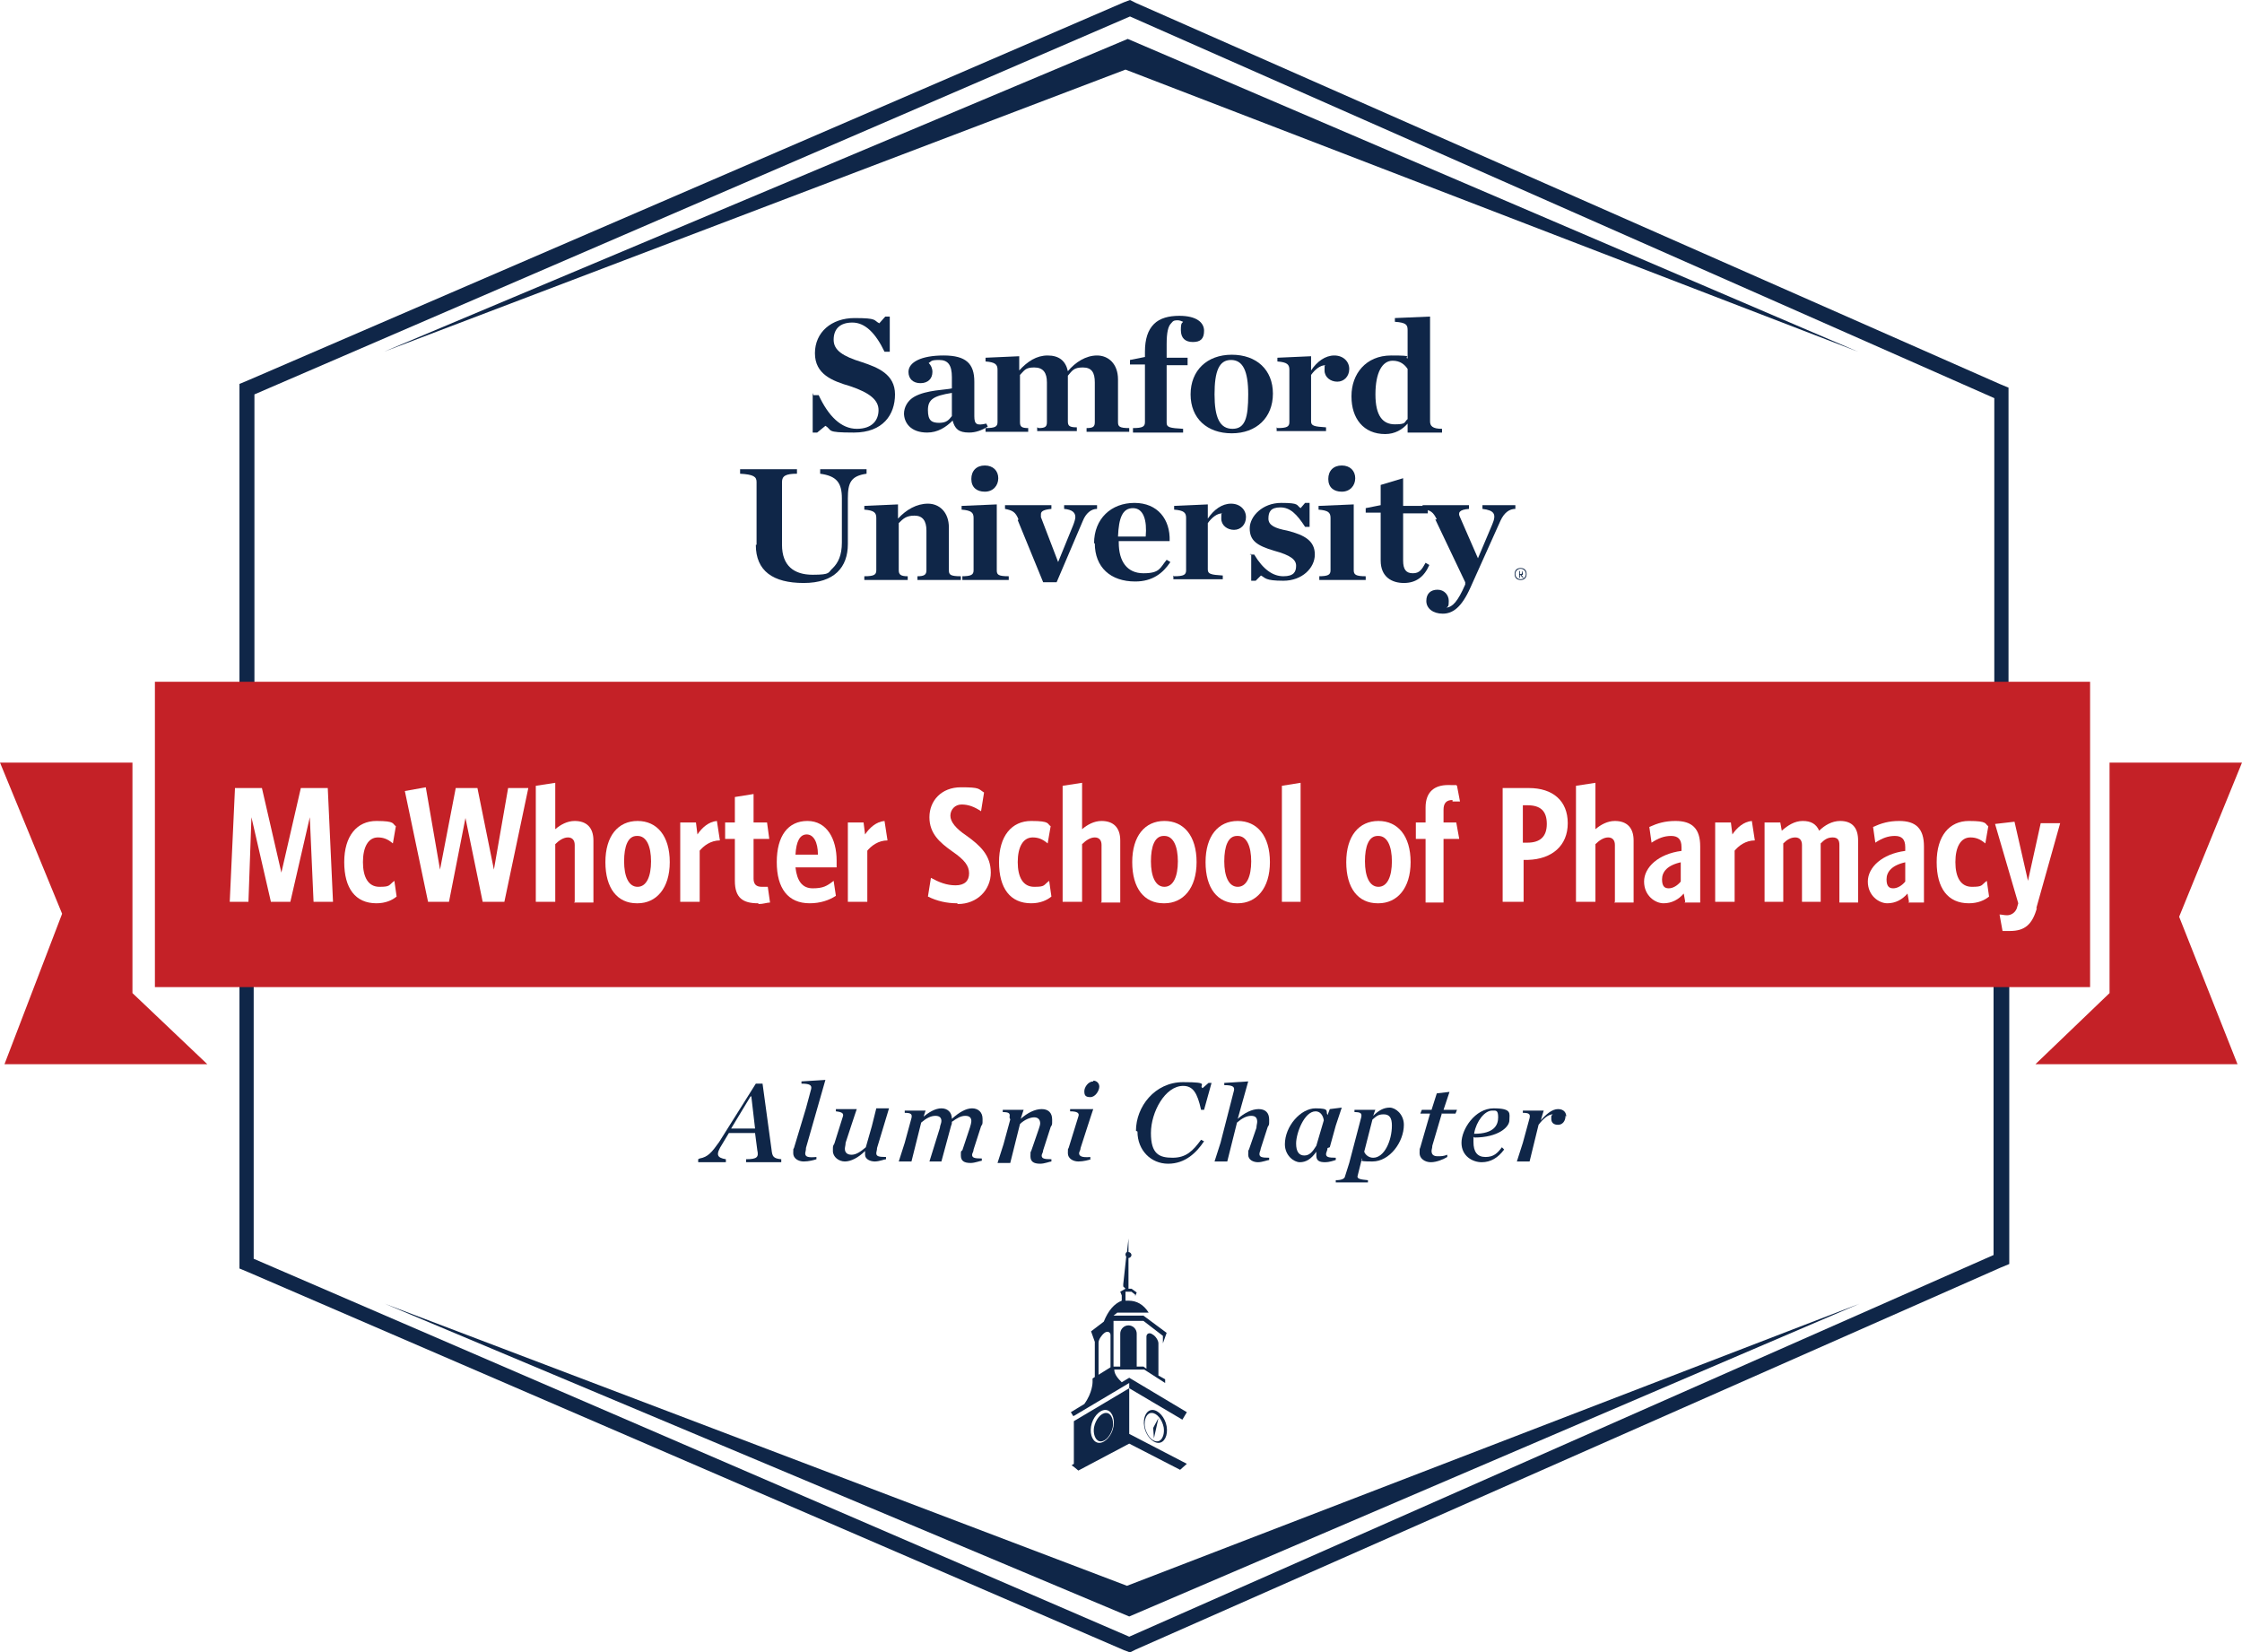 <?xml version="1.0" encoding="UTF-8"?>
<svg id="Layer_1" xmlns="http://www.w3.org/2000/svg" xmlns:xlink="http://www.w3.org/1999/xlink" version="1.1" viewBox="0 0 299.6 220.8">
  <!-- Generator: Adobe Illustrator 30.0.0, SVG Export Plug-In . SVG Version: 2.1.1 Build 123)  -->
  <defs>
    <style>
      .st0 {
        filter: url(#drop-shadow-1);
      }

      .st1 {
        fill: #c42127;
      }

      .st2 {
        fill: #fff;
      }

      .st3 {
        fill: #0f2648;
      }
    </style>
    <filter id="drop-shadow-1" x="29.3" y="103.2" width="246.2" height="21.2" filterUnits="userSpaceOnUse">
      <feOffset dx="1.4" dy="1.4"/>
      <feGaussianBlur result="blur" stdDeviation="0"/>
      <feFlood flood-color="#231f20" flood-opacity=".2"/>
      <feComposite in2="blur" operator="in"/>
      <feComposite in="SourceGraphic"/>
    </filter>
  </defs>
  <g>
    <polygon class="st2" points="33 168.8 33 115.7 267.4 115.7 267.4 168.3 151 219.7 33 168.8"/>
    <path class="st3" d="M266.4,116.7v51l-115.5,51-117-50.5v-51.5h232.4M268.4,114.7H32v54.8l1.2.5,117,50.5.8.3.8-.4,115.5-51,1.2-.5v-54.3h0Z"/>
  </g>
  <g>
    <polygon class="st2" points="33 105.2 33 52 151 1.1 267.4 52.5 267.4 105.2 33 105.2"/>
    <path class="st3" d="M151,2.2l115.5,51v51H34v-51.5L151,2.2M151,0l-.8.3L33.2,50.8l-1.2.5v54.8h236.4v-54.3l-1.2-.5L151.8.4l-.8-.4h0Z"/>
  </g>
  <polygon class="st3" points="150.7 5.2 248.3 47 150.4 9.3 51.3 47 150.7 5.2"/>
  <polyline class="st3" points="248.5 174.2 150.6 211.9 51.4 174.2 150.9 216"/>
  <g>
    <polygon class="st1" points="281.9 101.9 281.9 132.7 272 142.2 299 142.2 291.2 122.5 299.6 101.9 281.9 101.9"/>
    <polygon class="st1" points="17.7 101.9 17.7 132.7 27.7 142.2 .6 142.2 8.3 122.1 0 101.9 17.7 101.9"/>
    <rect class="st1" x="20.7" y="91.1" width="258.6" height="40.8"/>
  </g>
  <g class="st0">
    <path class="st2" d="M40.5,119.1l-.5-11.3-2.6,11.3h-2.6l-2.6-11.3-.4,11.3h-2.5l.7-15.2h3.6l2.6,11.3,2.6-11.3h3.6l.7,15.2h-2.7Z"/>
    <path class="st2" d="M48.9,119.3c-2.8,0-4.3-2-4.3-5.5s1.7-5.5,4.3-5.5,2.1.4,2.6.7l-.4,2.3c-.7-.6-1.3-.8-2-.8-1.3,0-2,1.3-2,3.3s.7,3.3,2.2,3.3,1.2-.2,2-.8l.3,2.1c-.6.5-1.5.9-2.7.9Z"/>
    <path class="st2" d="M65.9,119.1h-2.8l-2.3-11.2-2.2,11.2h-2.8l-3.1-14.8,2.8-.5,1.9,11,2.1-10.9h2.9l2.2,10.9,1.9-10.9h2.7l-3.2,15.2Z"/>
    <path class="st2" d="M75.4,119.1v-7.6c0-.6-.3-1-.9-1s-1.2.4-1.7.9v7.7h-2.6v-15.5l2.6-.4v6.2c.7-.6,1.6-1.1,2.6-1.1,1.6,0,2.5.9,2.5,2.6v8.3h-2.6Z"/>
    <path class="st2" d="M83.7,119.3c-2.6,0-4.2-2-4.2-5.5s1.7-5.5,4.3-5.5,4.3,2,4.3,5.5-1.8,5.5-4.3,5.5ZM83.7,110.3c-1.2,0-1.7,1.4-1.7,3.4s.6,3.4,1.8,3.4,1.8-1.4,1.8-3.4-.6-3.4-1.8-3.4Z"/>
    <path class="st2" d="M92.1,112.3v6.8h-2.6v-10.6h2.1l.2,1.6c.6-.9,1.5-1.7,2.6-1.8l.4,2.6c-1.2,0-2.2.7-2.8,1.5Z"/>
    <path class="st2" d="M99.9,119.3c-2,0-3.1-.7-3.1-3v-5.6h-1.3v-2.2h1.3v-3.4l2.5-.4v3.8h1.8l.3,2.2h-2.1v5.3c0,.7.3,1.1,1.1,1.1s.6,0,.8,0l.3,2.1c-.4,0-.9.2-1.5.2Z"/>
    <path class="st2" d="M104.9,114.5c.2,1.8.9,2.8,2.3,2.8s1.9-.3,2.8-1l.3,2c-.9.6-2.1,1-3.5,1-2.9,0-4.4-2-4.4-5.5s1.5-5.5,4.1-5.5,3.9,2.4,3.9,5.3,0,.9,0,.9h-5.4ZM104.9,112.8h3c0-1.7-.6-2.7-1.5-2.7s-1.4.9-1.5,2.7Z"/>
    <path class="st2" d="M114.5,112.3v6.8h-2.6v-10.6h2.1l.2,1.6c.6-.9,1.5-1.7,2.6-1.8l.4,2.6c-1.2,0-2.2.7-2.8,1.5Z"/>
    <path class="st2" d="M126.5,119.3c-1.4,0-2.7-.3-3.9-.9l.4-2.5c1.1.6,2.1,1,3.3,1s1.8-.6,1.8-1.6-.6-1.8-2.2-2.9c-1.7-1.2-3.1-2.4-3.1-4.6s1.6-4,4.2-4,2.3.2,3.1.7l-.4,2.5c-.9-.6-1.7-.9-2.6-.9s-1.5.7-1.5,1.5.7,1.7,2.2,2.7c1.8,1.3,3.2,2.6,3.2,4.9s-1.8,4.2-4.4,4.2Z"/>
    <path class="st2" d="M136.4,119.3c-2.8,0-4.3-2-4.3-5.5s1.7-5.5,4.3-5.5,2.1.4,2.6.7l-.4,2.3c-.7-.6-1.3-.8-2-.8-1.3,0-2,1.3-2,3.3s.7,3.3,2.2,3.3,1.2-.2,2-.8l.3,2.1c-.6.5-1.5.9-2.7.9Z"/>
    <path class="st2" d="M145.8,119.1v-7.6c0-.6-.3-1-.9-1s-1.2.4-1.7.9v7.7h-2.6v-15.5l2.6-.4v6.2c.7-.6,1.6-1.1,2.6-1.1,1.6,0,2.5.9,2.5,2.6v8.3h-2.6Z"/>
    <path class="st2" d="M154.1,119.3c-2.6,0-4.2-2-4.2-5.5s1.7-5.5,4.3-5.5,4.3,2,4.3,5.5-1.8,5.5-4.3,5.5ZM154.1,110.3c-1.2,0-1.7,1.4-1.7,3.4s.6,3.4,1.8,3.4,1.8-1.4,1.8-3.4-.6-3.4-1.8-3.4Z"/>
    <path class="st2" d="M163.9,119.3c-2.6,0-4.2-2-4.2-5.5s1.7-5.5,4.3-5.5,4.3,2,4.3,5.5-1.8,5.5-4.3,5.5ZM163.9,110.3c-1.2,0-1.7,1.4-1.7,3.4s.6,3.4,1.8,3.4,1.8-1.4,1.8-3.4-.6-3.4-1.8-3.4Z"/>
    <path class="st2" d="M169.9,119.1v-15.5l2.5-.4v15.9h-2.5Z"/>
    <path class="st2" d="M182.7,119.3c-2.6,0-4.2-2-4.2-5.5s1.7-5.5,4.3-5.5,4.3,2,4.3,5.5-1.8,5.5-4.3,5.5ZM182.7,110.3c-1.2,0-1.7,1.4-1.7,3.4s.6,3.4,1.8,3.4,1.8-1.4,1.8-3.4-.6-3.4-1.8-3.4Z"/>
    <path class="st2" d="M192.7,105.5c-.8,0-1.2.4-1.2,1.3v1.7h1.7l.4,2.2h-2.1v8.5h-2.4v-8.5h-1.3v-2.2h1.3v-2c0-2.1,1.2-3,3-3s.9,0,1.2.1l.4,2.1c-.3,0-.6,0-1,0Z"/>
    <path class="st2" d="M202.7,113.5h-.5v5.6h-2.8v-15.2h3.5c3.2,0,5.2,1.7,5.2,4.7s-2.1,4.8-5.3,4.9ZM202.8,106.2h-.7v5h.6c1.7,0,2.6-.8,2.6-2.5s-.8-2.5-2.6-2.5Z"/>
    <path class="st2" d="M214.4,119.1v-7.6c0-.6-.3-1-.9-1s-1.2.4-1.7.9v7.7h-2.6v-15.5l2.6-.4v6.2c.7-.6,1.6-1.1,2.6-1.1,1.6,0,2.5.9,2.5,2.6v8.3h-2.6Z"/>
    <path class="st2" d="M223.8,119.1l-.2-1.1c-.7.8-1.6,1.3-2.7,1.3s-2.6-1-2.6-2.9,1.9-3.7,5-4.1v-.5c0-1.1-.5-1.5-1.4-1.5s-1.7.3-2.6.9l-.3-2.1c1.1-.5,2.1-.8,3.5-.8,2.2,0,3.3,1,3.3,3.4v7.5h-2.1ZM223.3,113.8c-1.9.4-2.6,1.3-2.6,2.3s.4,1.2.9,1.2,1.1-.3,1.6-.9v-2.6Z"/>
    <path class="st2" d="M230.4,112.3v6.8h-2.6v-10.6h2.1l.2,1.6c.6-.9,1.5-1.7,2.6-1.8l.4,2.6c-1.2,0-2.2.7-2.8,1.5Z"/>
    <path class="st2" d="M244.4,119.1v-7.6c0-.6-.2-1-.9-1s-1.1.3-1.6.8v7.8h-2.5v-7.6c0-.6-.3-1-.9-1s-1.1.3-1.6.8v7.8h-2.5v-10.6h2.1l.2,1.1c.8-.7,1.7-1.3,2.8-1.3s1.8.4,2.2,1.3c.7-.7,1.7-1.3,2.8-1.3,1.6,0,2.4.9,2.4,2.6v8.3h-2.5Z"/>
    <path class="st2" d="M253.7,119.1l-.2-1.1c-.7.8-1.6,1.3-2.7,1.3s-2.6-1-2.6-2.9,1.9-3.7,5-4.1v-.5c0-1.1-.5-1.5-1.4-1.5s-1.7.3-2.6.9l-.3-2.1c1.1-.5,2.1-.8,3.5-.8,2.2,0,3.3,1,3.3,3.4v7.5h-2.1ZM253.3,113.8c-1.9.4-2.6,1.3-2.6,2.3s.4,1.2.9,1.2,1.1-.3,1.6-.9v-2.6Z"/>
    <path class="st2" d="M261.7,119.3c-2.8,0-4.3-2-4.3-5.5s1.7-5.5,4.3-5.5,2.1.4,2.6.7l-.4,2.3c-.7-.6-1.3-.8-2-.8-1.3,0-2,1.3-2,3.3s.7,3.3,2.2,3.3,1.2-.2,2-.8l.3,2.1c-.6.5-1.5.9-2.7.9Z"/>
    <path class="st2" d="M270.8,119.9c-.6,2.2-1.6,3.1-3.6,3.1s-.7,0-1,0l-.4-2.2c.3,0,.6.1,1,.1s1-.2,1.3-.9l.2-.7-3.1-10.6,2.6-.3,1.8,7.9,1.7-7.7h2.6l-3.2,11.4Z"/>
  </g>
  <g>
    <path class="st3" d="M93.5,154.8c1.1-.2,1.6-.8,2.6-2.2l4.9-7.8h.9l1.2,8.8c.1.9.2,1.2,1.3,1.3v.4h-4.7v-.4c1.5,0,1.7-.3,1.5-1.2l-.3-2.3h-3.5l-.9,1.5c-.9,1.4-.7,1.8.5,2v.4h-3.7v-.4ZM100.4,146.5h-.1l-2.6,4.3h3.2l-.5-4.3Z"/>
    <path class="st3" d="M107.7,153.5c0,.2-.1.5-.1.6,0,.5.4.6,1.5.5v.3c-.3.1-1,.3-1.7.3s-1.4-.4-1.4-1.1,0-.5.1-.7l1.6-5.3.7-2.6c.1-.5-.2-.7-1.3-.7v-.3l3.2-.2-2.6,9.1Z"/>
    <path class="st3" d="M112.6,149.3c.2-.5,0-.7-.9-.8v-.3h2.8c0-.1-1.5,4.5-1.5,4.5,0,.3-.1.6-.1.8,0,.5.3.8.9.8s1.2-.4,1.9-1l.8-2.8.6-2.4h1.7l-1.6,5.3c0,.3-.1.5-.1.7,0,.4.3.5,1.3.5v.3c-.2,0-.9.3-1.5.3s-1.3-.3-1.3-.9,0-.3,0-.5h0c-.9.9-1.9,1.4-2.7,1.4s-1.6-.6-1.6-1.4,0-.6.2-1l1.1-3.5Z"/>
    <path class="st3" d="M123.2,149.4h0c.9-.8,1.8-1.3,2.6-1.3s1.4.5,1.4,1.4c1-.9,1.9-1.4,2.7-1.4s1.4.5,1.4,1.4,0,.6-.2,1l-1,3.1c0,.3-.2.5-.2.7,0,.4.3.5,1.3.5v.3c-.2,0-.9.3-1.5.3-.9,0-1.3-.3-1.3-1s0-.5.2-.7l1-3c.1-.3.2-.7.2-.9,0-.4-.2-.7-.8-.7s-1.1.3-1.8.8c0,.2,0,.3-.1.5l-1.3,4.8h-1.6l1.4-4.5c0-.3.2-.6.2-.9,0-.4-.2-.7-.8-.7s-1.2.3-1.9.9l-1.3,5.2h-1.7l.8-2.5.9-3.3c.1-.5,0-.7-.9-.7v-.3h2.8c0-.1-.4,1.2-.4,1.2Z"/>
    <path class="st3" d="M134.9,149.3c.1-.5,0-.7-.9-.7v-.3h2.8c0-.1-.4,1.2-.4,1.2h0c.9-.8,1.9-1.3,2.8-1.3s1.4.5,1.4,1.4,0,.6-.2,1l-1,3.1c0,.3-.2.5-.2.7,0,.4.3.5,1.3.5v.3c-.2,0-.9.3-1.5.3-.9,0-1.3-.3-1.3-1s0-.5.1-.7l1-2.9c.1-.3.2-.6.2-.8,0-.5-.3-.8-.8-.8s-1.3.3-1.9.9l-1.3,5.2h-1.7l.8-2.5.9-3.3Z"/>
    <path class="st3" d="M145.8,154.9c-.3.1-1,.3-1.7.3s-1.4-.4-1.4-1.1,0-.5.1-.7l1.3-4.2c.2-.5-.2-.7-1.1-.7v-.3h3.1c0-.1-1.7,5.2-1.7,5.2,0,.3-.2.5-.2.7,0,.4.4.6,1.5.5v.3ZM146.1,144.4c.4,0,.8.3.8.8s-.5,1.4-1.2,1.4-.8-.3-.8-.8.5-1.3,1.2-1.3Z"/>
    <path class="st3" d="M151.8,151.1c0-3.2,2.5-6.5,6.3-6.5s2,.4,2.6.8l.8-.7h.4l-1,3.6h-.4c-.5-2.3-1.1-3.2-2.4-3.2-2.4,0-4.3,3.5-4.3,6.3s1.1,3.3,2.9,3.3,2.7-.9,3.8-2.4l.4.2c-1,1.5-2.5,3-4.8,3s-4.1-1.8-4.1-4.3Z"/>
    <path class="st3" d="M168.5,153.5c-.1.3-.2.5-.2.7,0,.4.3.5,1.3.5v.3c-.2,0-.9.3-1.5.3s-1.3-.3-1.3-1,0-.5.1-.7l1-2.9c0-.3.1-.6.1-.8,0-.5-.2-.8-.8-.8s-1.2.3-1.9.9l-1.3,5.2h-1.7l.8-2.5,1.8-7c.1-.5-.2-.7-1.3-.7v-.3l3.2-.2-1.4,5h0c.9-.8,1.9-1.3,2.8-1.3s1.4.5,1.4,1.4,0,.6-.2,1l-1,3.1Z"/>
    <path class="st3" d="M177.4,153.4c0,.3-.2.6-.2.8,0,.4.3.5,1.3.5v.3c-.3.1-.9.3-1.4.3-.8,0-1.2-.2-1.2-.9s0-.3,0-.5h0c-.7,1-1.4,1.4-2.2,1.4s-2-.9-2-2.4c0-2.4,2.1-4.8,4.1-4.8s1.3.4,1.6.9l.3-.8,1.6-.2-.8,2.4-.8,2.9ZM173.2,152.8c0,1.1.4,1.6,1.1,1.6s1.1-.5,1.6-1.3l1-3.4c-.1-.7-.5-1.2-1.1-1.2-1.5,0-2.6,2.9-2.6,4.3Z"/>
    <path class="st3" d="M181.4,157.2c0,.3.3.4,1.4.5v.3h-4.3v-.3c.8,0,1.1-.2,1.2-.4l.6-1.9,1.6-6.1c.1-.5,0-.7-.9-.7v-.3h2.8c0-.1-.3.8-.3.8h0c.7-.7,1.4-1.1,2.2-1.1s1.9.9,1.9,2.3c0,2.3-1.9,4.9-4.2,4.9s-1.1-.2-1.4-.4l-.6,2.4ZM186,150.4c0-1-.3-1.5-1.1-1.5s-1,.3-1.5.7l-1.1,4.3c.2.5.7.8,1.2.8,1.5,0,2.5-2.3,2.5-4.3Z"/>
    <path class="st3" d="M192.7,148.7l-1.3,4.4c0,.3-.1.5-.1.7,0,.5.3.7.8.7s.8,0,1.3-.2v.3c-.5.3-1.4.7-2.2.7s-1.5-.5-1.5-1.2,0-.5.1-.8l1.3-4.5h-1.3l.2-.5h1.3l.7-2.2,1.7-.2-.8,2.4h1.8l-.2.5h-1.8Z"/>
    <path class="st3" d="M196.9,151.9c0,.2,0,.5,0,.7,0,1.3.5,2,1.6,2s1.6-.5,2.2-1.3l.3.3c-.8,1.1-1.8,1.7-3,1.7s-2.7-.8-2.7-2.6,1.8-4.6,4.3-4.6,2.1.7,2.1,1.6-1.5,2.3-4.7,2.3ZM197,151.5c2.7,0,3.2-1.2,3.2-2.2s-.3-.9-.8-.9c-1,0-2.1,1.4-2.4,3Z"/>
    <path class="st3" d="M209.2,149.1c0,.7-.4,1.2-1,1.2s-.9-.3-.9-.8,0-.4.2-.6c-.6,0-1.3.6-1.9,1.4l-1.2,4.9h-1.7l.8-2.5.9-3.3c.1-.5,0-.7-.9-.7v-.3h2.8c0-.1-.4,1.3-.4,1.3h0c.7-.8,1.5-1.5,2.3-1.5s1.1.5,1.1,1Z"/>
  </g>
  <g>
    <path class="st3" d="M154,188.4c-.8,0-1.3,1-1.1,2.2.2,1.2,1.1,2.2,1.9,2.2.8,0,1.3-1,1.1-2.2-.2-1.2-1.1-2.2-1.9-2.2ZM155.2,192.3c-.2.2-.3.3-.6.3-.7,0-1.4-.9-1.6-1.9-.1-.6,0-1.2.3-1.6.2-.2.3-.3.6-.3.7,0,1.4.9,1.6,1.9.1.6,0,1.2-.3,1.6Z"/>
    <polygon class="st3" points="154.2 192.2 154.8 189.5 154.1 190.8 154.2 192.2"/>
    <path class="st3" d="M143.5,189.2l7.4-4.4v.7s7.1,4.2,7.1,4.2l.6-1-7.7-4.6-1,.6c-.4-.4-1-1-1-1.7h4s2.8,1.8,2.8,1.8v-.5s-.9-.5-.9-.5v-4.3s0,0,0,0c0-.4-.4-1-.8-1.2-.4-.3-.8-.1-.8.3h0s0,4.3,0,4.3l-.4-.3h-.9s0-4.4,0-4.4h0c0-.6-.5-1.1-1.1-1.1-.6,0-1.1.5-1.1,1.1h0s0,4.4,0,4.4h-.9s0-6.1,0-6.1h4s2.6,2,2.6,2v1s.5-1.4.5-1.4l-3.1-2.3h-4s.5-.4.5-.4h4.2c-.7-1.1-1.6-1.6-2.7-1.6h0s0,0,0,0,0,0,0,0h0c-.1,0-.3,0-.4,0v-1.2s.8,0,.8,0l.5.4v.2s.2-.5.2-.5l-.7-.5h-.4s0-.3,0-.3v-.3s0-3.5,0-3.5c.2,0,.4-.2.4-.4,0-.2-.2-.4-.4-.4v-1.8s-.2,1.8-.2,1.8c-.1,0-.2.2-.2.3,0,.1,0,.2.1.3l-.4,3.7v.3s0,0,0,0l.3.3-.7.4.2.5v.7c-1,.4-1.8,1.3-2.4,2.8l-1.7,1.3.5,1.4v4.7s-.3.2-.3.2v.5s0,0,0,0c0,0,0,1.4-1.1,2.9l.5-.3-2.3,1.4.3.5ZM146.8,179.4h0c0-.4.4-1,.8-1.3.4-.3.8-.1.8.3h0s0,4.3,0,4.3l-1.6,1v-4.3Z"/>
    <path class="st3" d="M150.9,191.7v-6.2s-7.4,4.4-7.4,4.4v5.4s0,.3,0,.3l-.3.2.3.2.6.5,6.8-3.6,6.8,3.5.9-.8-7.7-4h0ZM148.8,190.6c-.2,1.2-1.1,2.2-1.9,2.2-.8,0-1.3-1-1.1-2.2.2-1.2,1.1-2.2,1.9-2.2.8,0,1.3,1,1.1,2.2Z"/>
    <path class="st3" d="M147.8,188.8c-.7,0-1.4.9-1.6,1.9-.1.6,0,1.2.3,1.6.2.2.3.3.6.3.7,0,1.4-.9,1.6-1.9.1-.6,0-1.2-.3-1.6-.2-.2-.3-.3-.6-.3Z"/>
  </g>
  <g>
    <g>
      <g>
        <path class="st3" d="M108.7,52.8h.7c1.3,2.8,3,4.5,5.1,4.5s2.9-1.2,2.9-2.5-1.1-2.3-3.8-3.2c-2.4-.7-4.7-1.6-4.7-4.4s2.2-4.7,5.3-4.7,2.5.3,3.3.7l.8-.9h.6v4.7h-.7c-1.2-2.5-2.6-3.9-4.3-3.9s-2.5.9-2.5,2.3,1.2,2.2,3.8,3c2.1.7,4.4,1.6,4.4,4.3s-1.6,5.1-5.5,5.1-2.8-.3-3.8-.9l-1.1.9h-.6v-5.3Z"/>
        <path class="st3" d="M127.2,55.6v-3.1c-2.5.4-3.2.9-3.2,2.3s.5,1.7,1.5,1.7,1.3-.4,1.7-.9M120.8,55.3c0-.9.5-1.8,1.4-2.3,1.6-.9,4.2-.9,5-1.1v-1.5c0-1.6-.5-2.3-1.7-2.3s-1,.2-1.4.4c.3.3.5.7.5,1.2,0,.9-.6,1.5-1.6,1.5s-1.6-.6-1.6-1.5c0-1.3,1.7-2.2,4.7-2.2s4.1,1.1,4.1,3.5v4.6c0,1.1.3,1.3,1.6,1l.2.4c-.8.5-1.6.8-2.5.8-1.4,0-1.9-.5-2.2-1.6h0c-.9.9-2,1.6-3.4,1.6-2.2,0-3.1-1.3-3.1-2.6"/>
        <path class="st3" d="M138.8,57.2c.9,0,1.1-.2,1.1-.8v-5.3c0-1.3-.5-2-1.7-2s-1.3.4-1.9,1v6.3c0,.6.2.8,1.1.8v.5h-5.7v-.5c1.3,0,1.6-.2,1.6-.8v-7c0-.7-.3-1-1.6-1.1v-.5l4.5-.2v1.9c1.1-1.2,2.3-2,3.8-2s2.4.7,2.7,2.1c1-1.2,2.4-2.1,3.9-2.1s2.8,1.1,2.8,3.2v5.7c0,.6.2.8,1.5.8v.5h-5.7v-.5c.9,0,1.1-.2,1.1-.8v-5.3c0-1.3-.4-2-1.6-2s-1.4.4-2,1.1c0,.2,0,.3,0,.4v5.7c0,.6.2.8,1.2.8v.5h-5.3v-.5Z"/>
        <path class="st3" d="M151.4,57.2c1.3,0,1.6-.2,1.6-.8v-7.7h-2v-.6l2-.4v-.7c0-1.7.4-2.9,1.2-3.7.8-.8,2-1.1,3.4-1.1,2.3,0,3.3.9,3.3,2s-.5,1.5-1.5,1.5-1.6-.5-1.6-1.6.2-.9.3-1.1c-.2-.1-.5-.2-.7-.2-.4,0-.6,0-.9.4-.4.4-.6,1.2-.6,2.8v1.8h2.8v1h-2.8v7.7c0,.6.4.7,2.2.8v.5h-6.7v-.5Z"/>
        <path class="st3" d="M166.8,52.7c0-3.1-.7-4.6-2.3-4.6s-2.2,1.5-2.2,4.6.7,4.6,2.4,4.6,2.1-1.5,2.1-4.6M159.1,52.7c0-3.2,2.2-5.3,5.5-5.3s5.5,2,5.5,5.2-2.2,5.3-5.5,5.3-5.5-2-5.5-5.2"/>
        <path class="st3" d="M170.7,57.2c1.3,0,1.6-.2,1.6-.8v-7c0-.7-.3-1-1.6-1.1v-.5l4.5-.2v1.9c.8-1.2,1.9-2,3.1-2s2,.8,2,1.8-.7,1.7-1.6,1.7-1.7-.6-1.7-1.5,0-.5.1-.7c-.7,0-1.4.6-1.9,1.3v6.2c0,.6.4.7,2,.8v.5h-6.6v-.5Z"/>
        <path class="st3" d="M188.1,56v-6.7c-.4-.6-1-1.1-2-1.1-1.4,0-2.3,1.6-2.3,4.5s1,4,2.6,4,1.2-.3,1.7-.7M180.6,52.9c0-2.9,1.9-5.4,5.3-5.4s1.6.2,2.2.4v-3.8c0-.7-.2-1-1.7-1.1v-.5l4.7-.2v14c0,.6.3,1,1.6,1v.5h-4.6c0,.1,0-1.2,0-1.2-.7.8-1.7,1.4-3,1.4-2.9,0-4.5-2.1-4.5-5"/>
      </g>
      <g>
        <path class="st3" d="M101.1,72.8v-8.4c0-.7-.4-1-2.2-1.1v-.6h7.6v.6c-1.5,0-2,.3-2,1.1v8.4c0,2.8,1.6,4,4.1,4s2-.3,2.7-.9c.7-.7,1.2-1.7,1.2-3.4v-5.9c0-2.1-.7-3-2.9-3.3v-.6h6.2v.6c-2.1.3-2.5,1.2-2.5,3.3v6.1c0,3.1-1.8,5.2-5.9,5.2s-6.4-1.6-6.4-5.1"/>
        <path class="st3" d="M115.5,77c1.3,0,1.6-.2,1.6-.8v-7c0-.7-.3-1-1.6-1.1v-.5l4.5-.2v1.9c1.1-1.2,2.5-2,4-2s2.8,1.1,2.8,3.2v5.7c0,.6.2.8,1.6.8v.5h-5.8v-.5c.9,0,1.2-.2,1.2-.8v-5.3c0-1.3-.5-2-1.6-2s-1.5.4-2.1,1v6.3c0,.6.3.8,1.2.8v.5h-5.8v-.5Z"/>
        <path class="st3" d="M129.8,64c0-1.1.7-1.8,1.8-1.8s1.8.7,1.8,1.7-.7,1.8-1.8,1.8-1.8-.6-1.8-1.7M128.5,77c1.3,0,1.6-.2,1.6-.8v-7c0-.7-.3-1-1.6-1.1v-.5l4.7-.2v8.8c0,.6.2.8,1.6.8v.5h-6.2v-.5Z"/>
        <path class="st3" d="M136.1,69.4c-.4-1-.8-1.2-1.8-1.4v-.5h6.2v.5c-1,.1-1.4.3-1.4.7s0,.2,0,.4l2.3,6h0l2-4.9c.2-.5.3-.9.3-1.1,0-.6-.4-1-1.5-1.1v-.5h4.4v.5c-.8,0-1.5.6-1.9,1.6l-3.5,8.2h-1.8l-3.4-8.3Z"/>
        <path class="st3" d="M149.4,71.7h3.7c.2-2.2-.3-3.8-1.7-3.8s-1.9,1.3-2,3.8M146.2,72.6c0-3.3,2.3-5.4,5.4-5.4s4.8,2.2,4.7,5.1h-6.8v.2h0c0,2.5,1.1,4.1,3.3,4.1s2.2-.7,3.1-1.8l.5.3c-1,1.5-2.4,2.6-4.7,2.6-3.3,0-5.4-1.9-5.4-5.1"/>
        <path class="st3" d="M156.9,77c1.3,0,1.6-.2,1.6-.8v-7c0-.7-.3-1-1.6-1.1v-.5l4.5-.2v1.9c.8-1.2,1.9-2,3.1-2s2,.8,2,1.8-.7,1.7-1.6,1.7-1.7-.6-1.7-1.5,0-.5.1-.7c-.7,0-1.4.6-1.9,1.3v6.2c0,.6.4.7,2,.8v.5h-6.6v-.5Z"/>
        <path class="st3" d="M167,74.1h.6c1.2,2,2.5,2.9,3.9,2.9s1.7-.6,1.7-1.4-.7-1.4-2.9-2c-2.4-.7-3.3-1.4-3.3-3s1.7-3.4,4.2-3.4,2,.3,2.6.7l.6-.7h.6v3.2h-.6c-1.1-1.7-2-2.6-3.3-2.6s-1.6.6-1.6,1.5.9,1.3,2.5,1.6c2.4.6,3.7,1.4,3.7,3.2s-1.7,3.5-4.2,3.5-2.4-.4-3-.7l-.7.7h-.6v-3.6Z"/>
        <path class="st3" d="M177.5,64c0-1.1.7-1.8,1.8-1.8s1.8.7,1.8,1.7-.7,1.8-1.8,1.8-1.8-.6-1.8-1.7M176.2,77c1.3,0,1.6-.2,1.6-.8v-7c0-.7-.3-1-1.6-1.1v-.5l4.7-.2v8.8c0,.6.3.8,1.6.8v.5h-6.2v-.5Z"/>
        <path class="st3" d="M184.5,74.7v-6.2h-2v-.6l2-.4v-2.7l3-.9v3.7h3.3v1h-3.3v6.3c0,1.2.4,1.7,1.3,1.7s1.2-.5,1.7-1.4l.5.3c-.7,1.6-1.8,2.4-3.4,2.4s-3.1-.8-3.1-3"/>
        <path class="st3" d="M192,69.4c-.5-1-.8-1.2-1.9-1.4v-.5h6.2v.5c-1.3.1-1.5.5-1.2,1.1l2.4,5.5,1.9-4.5c.6-1.4.3-1.9-1.3-2.1v-.5h4.4v.5c-.8,0-1.5.5-2,1.6l-4,8.9c-1.2,2.7-2.4,3.5-3.7,3.5s-2.2-.7-2.2-1.7.6-1.5,1.5-1.5,1.5.7,1.5,1.5-.1.7-.3.9c.8-.1,1.5-.8,2.5-3.1v-.3c0,0-4-8.4-4-8.4Z"/>
      </g>
    </g>
    <path class="st3" d="M203.2,77.5c-.5,0-.8-.3-.8-.8s.3-.8.8-.8.8.3.8.8-.3.8-.8.8ZM203.2,76c-.4,0-.7.3-.7.7s.3.7.7.7.7-.3.7-.7-.3-.7-.7-.7ZM203.2,76.8h-.1v.4h-.1v-.9h.2c.2,0,.3,0,.3.3s0,.2-.2.2l.3.4h-.1s-.3-.3-.3-.3ZM203.1,76.7h.1c.1,0,.2,0,.2-.2s0-.2-.2-.2h-.1v.3Z"/>
  </g>
</svg>